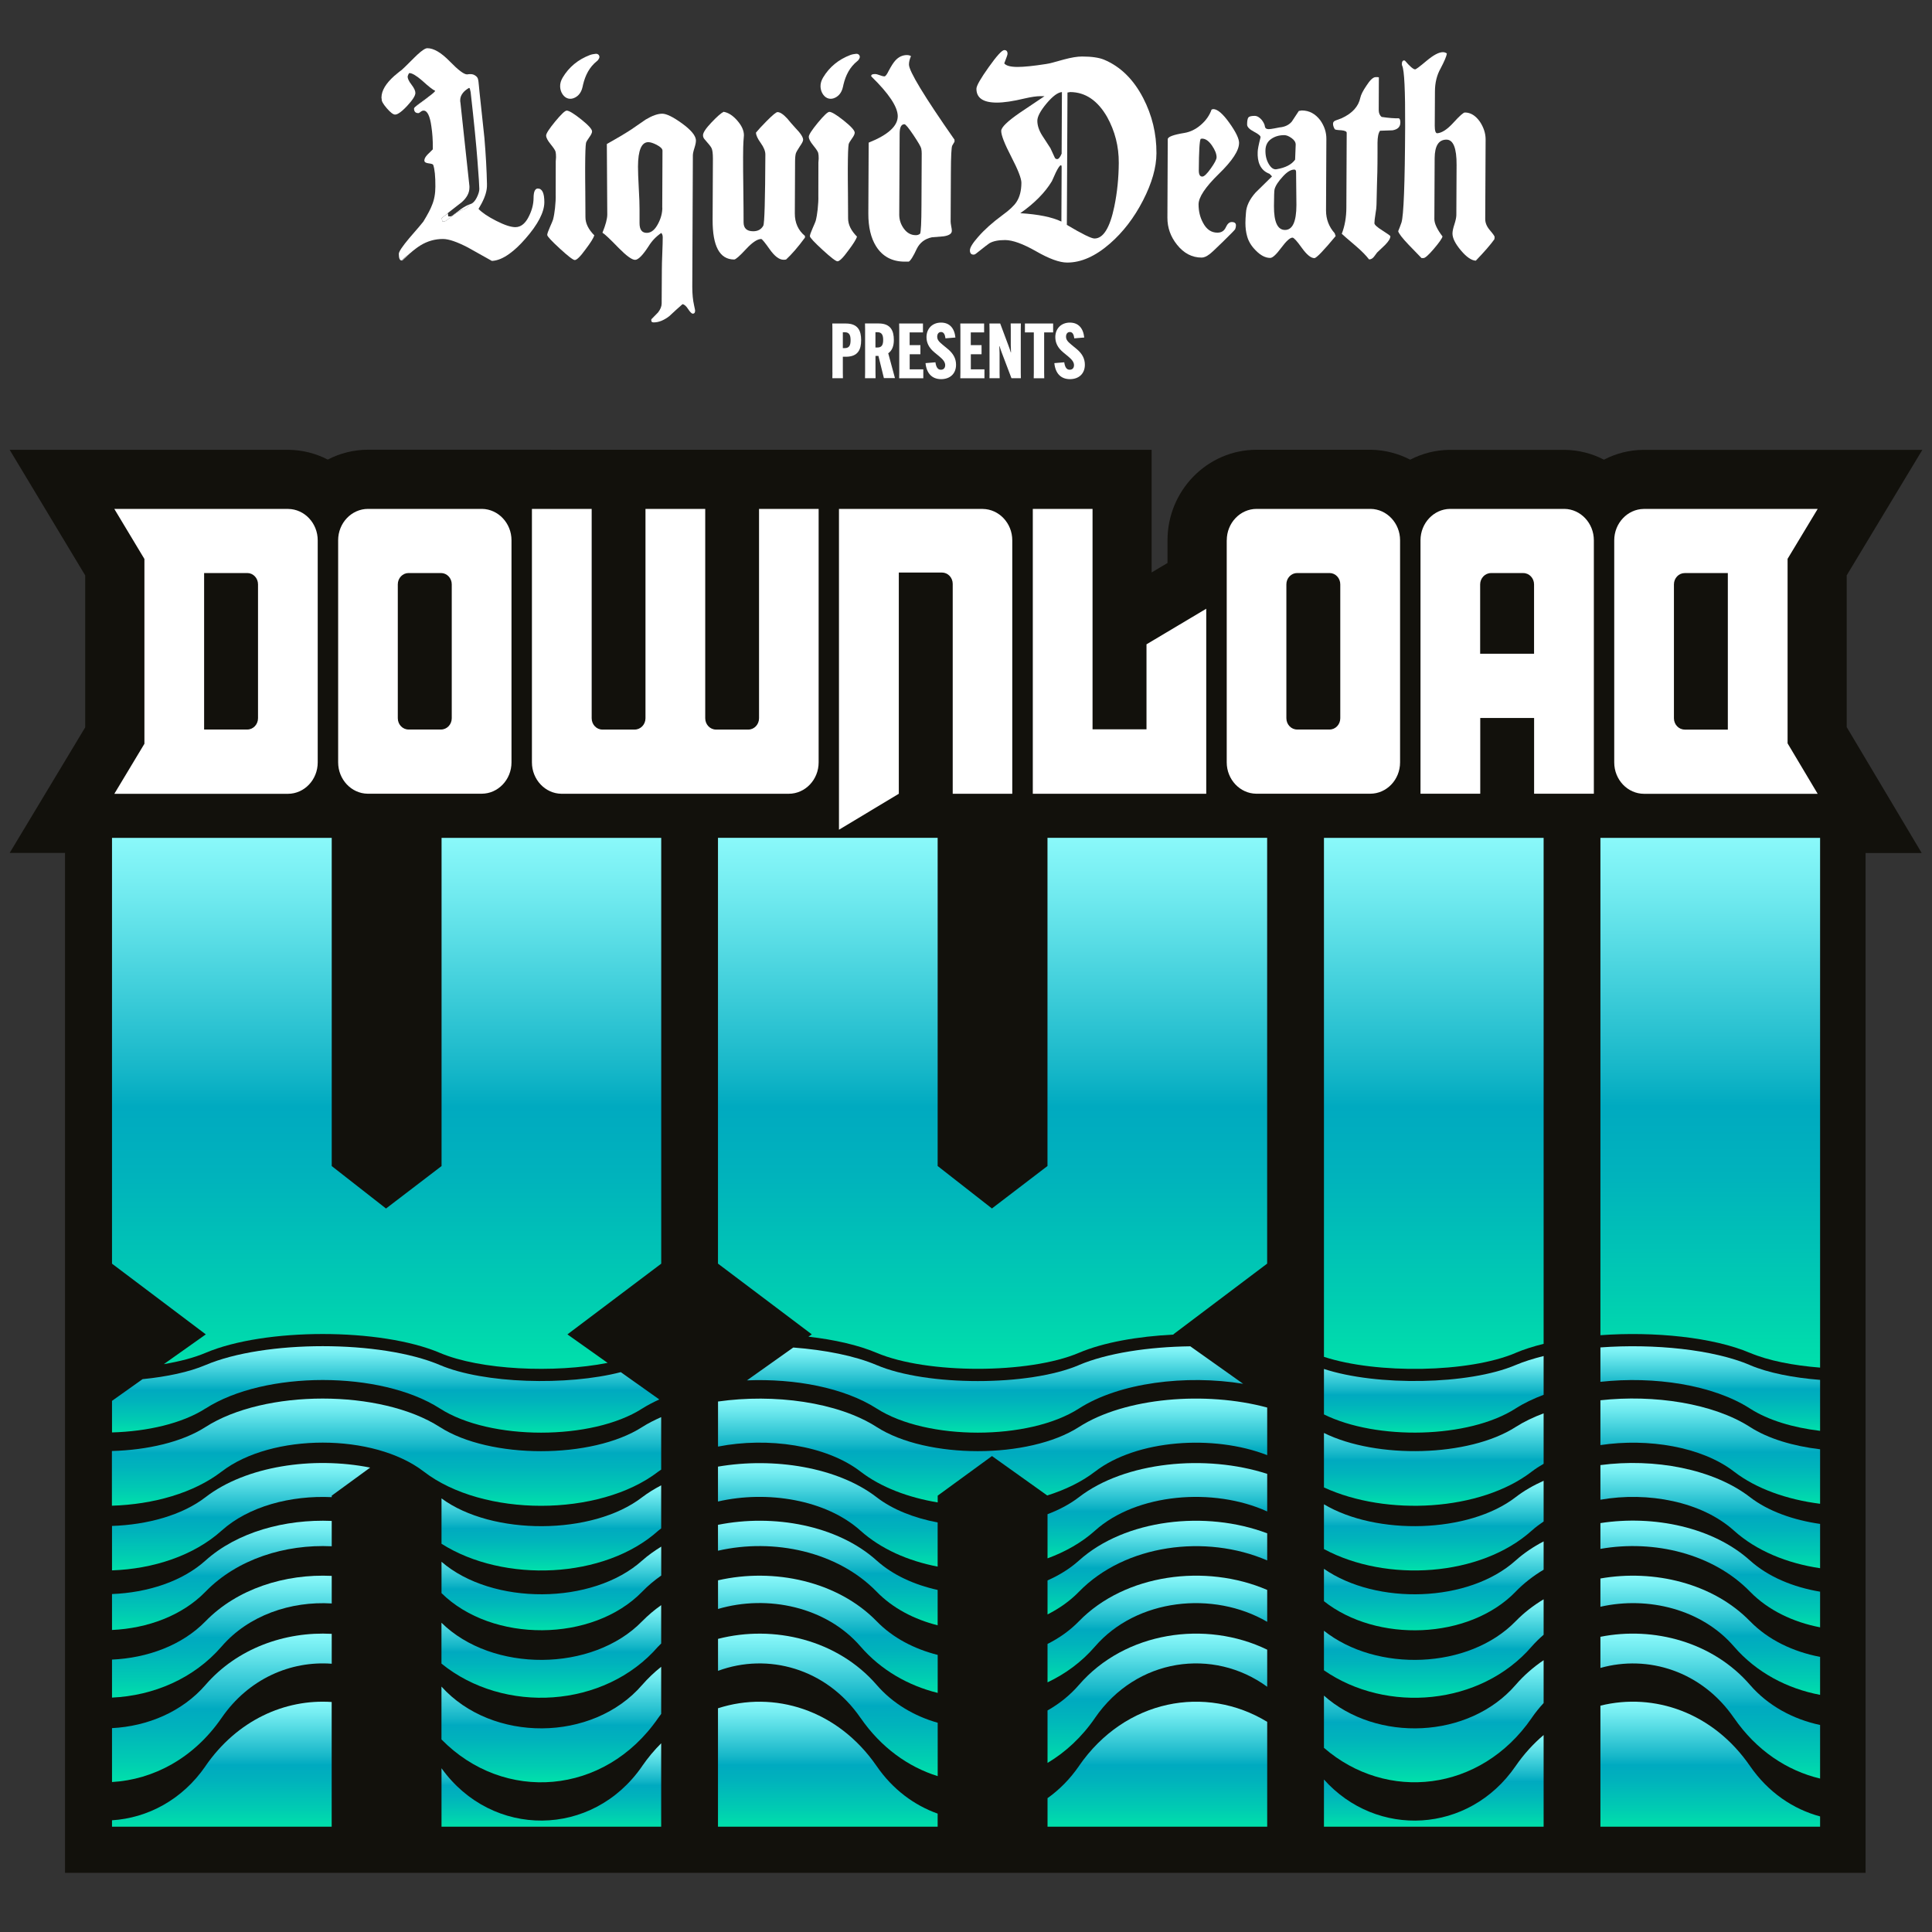 <?xml version="1.0" encoding="UTF-8"?><svg id="Layer_1" xmlns="http://www.w3.org/2000/svg" xmlns:xlink="http://www.w3.org/1999/xlink" viewBox="0 0 400 400"><rect x="0" y="0" width="400" height="400" fill="#333333" stroke="none"/><defs><style>.cls-1{fill:url(#linear-gradient);}.cls-1,.cls-2,.cls-3,.cls-4,.cls-5,.cls-6,.cls-7,.cls-8,.cls-9,.cls-10,.cls-11,.cls-12,.cls-13,.cls-14,.cls-15,.cls-16,.cls-17,.cls-18,.cls-19,.cls-20,.cls-21,.cls-22,.cls-23,.cls-24,.cls-25,.cls-26,.cls-27,.cls-28,.cls-29,.cls-30,.cls-31,.cls-32,.cls-33,.cls-34,.cls-35,.cls-36,.cls-37,.cls-38,.cls-39,.cls-40,.cls-41,.cls-42,.cls-43,.cls-44{stroke-width:0px;}.cls-2{fill:url(#linear-gradient-38);}.cls-3{fill:url(#linear-gradient-33);}.cls-4{fill:url(#linear-gradient-29);}.cls-5{fill:url(#linear-gradient-32);}.cls-6{fill:url(#linear-gradient-30);}.cls-7{fill:url(#linear-gradient-31);}.cls-8{fill:url(#linear-gradient-36);}.cls-9{fill:url(#linear-gradient-39);}.cls-10{fill:url(#linear-gradient-34);}.cls-11{fill:url(#linear-gradient-37);}.cls-12{fill:url(#linear-gradient-35);}.cls-13{fill:url(#linear-gradient-28);}.cls-14{fill:url(#linear-gradient-25);}.cls-15{fill:url(#linear-gradient-11);}.cls-16{fill:url(#linear-gradient-12);}.cls-17{fill:url(#linear-gradient-13);}.cls-18{fill:url(#linear-gradient-10);}.cls-19{fill:url(#linear-gradient-17);}.cls-20{fill:url(#linear-gradient-16);}.cls-21{fill:url(#linear-gradient-19);}.cls-22{fill:url(#linear-gradient-15);}.cls-23{fill:url(#linear-gradient-23);}.cls-24{fill:url(#linear-gradient-21);}.cls-25{fill:url(#linear-gradient-18);}.cls-26{fill:url(#linear-gradient-14);}.cls-27{fill:url(#linear-gradient-22);}.cls-28{fill:url(#linear-gradient-20);}.cls-29{fill:url(#linear-gradient-27);}.cls-30{fill:url(#linear-gradient-24);}.cls-31{fill:url(#linear-gradient-26);}.cls-32{fill:url(#linear-gradient-42);}.cls-33{fill:url(#linear-gradient-40);}.cls-34{fill:url(#linear-gradient-41);}.cls-35{fill:url(#linear-gradient-4);}.cls-36{fill:url(#linear-gradient-2);}.cls-37{fill:url(#linear-gradient-3);}.cls-38{fill:url(#linear-gradient-8);}.cls-39{fill:url(#linear-gradient-9);}.cls-40{fill:url(#linear-gradient-7);}.cls-41{fill:url(#linear-gradient-5);}.cls-42{fill:url(#linear-gradient-6);}.cls-43{fill:#12110c;}.cls-44{fill:#fff;}</style><linearGradient id="linear-gradient" x1="80.04" y1="288.56" x2="80.04" y2="313.05" gradientUnits="userSpaceOnUse"><stop offset="0" stop-color="#95ffff"/><stop offset=".14" stop-color="#70eaef"/><stop offset=".44" stop-color="#15b6c8"/><stop offset=".5" stop-color="#00aac0"/><stop offset=".62" stop-color="#00b3bc"/><stop offset=".82" stop-color="#00ccb2"/><stop offset=".94" stop-color="#00dfab"/></linearGradient><linearGradient id="linear-gradient-2" x1="114.16" y1="331.47" x2="114.16" y2="352.62" xlink:href="#linear-gradient"/><linearGradient id="linear-gradient-3" x1="49.91" y1="301.91" x2="49.91" y2="326.42" xlink:href="#linear-gradient"/><linearGradient id="linear-gradient-4" x1="114.16" y1="306.72" x2="114.16" y2="326.17" xlink:href="#linear-gradient"/><linearGradient id="linear-gradient-5" x1="79.84" y1="277.92" x2="79.84" y2="297.66" xlink:href="#linear-gradient"/><linearGradient id="linear-gradient-6" x1="114.16" y1="319.43" x2="114.16" y2="338.53" xlink:href="#linear-gradient"/><linearGradient id="linear-gradient-7" x1="45.93" y1="336.85" x2="45.93" y2="370.73" xlink:href="#linear-gradient"/><linearGradient id="linear-gradient-8" x1="80.04" y1="168.55" x2="80.04" y2="289.77" xlink:href="#linear-gradient"/><linearGradient id="linear-gradient-9" x1="45.93" y1="351.16" x2="45.93" y2="379.7" xlink:href="#linear-gradient"/><linearGradient id="linear-gradient-10" x1="45.93" y1="313.85" x2="45.93" y2="338.78" xlink:href="#linear-gradient"/><linearGradient id="linear-gradient-11" x1="114.16" y1="360.15" x2="114.16" y2="379.2" xlink:href="#linear-gradient"/><linearGradient id="linear-gradient-12" x1="45.93" y1="325.1" x2="45.93" y2="352.93" xlink:href="#linear-gradient"/><linearGradient id="linear-gradient-13" x1="114.16" y1="344.01" x2="114.16" y2="370.38" xlink:href="#linear-gradient"/><linearGradient id="linear-gradient-14" x1="296.85" y1="291.77" x2="296.85" y2="312.86" xlink:href="#linear-gradient"/><linearGradient id="linear-gradient-15" x1="296.85" y1="330.21" x2="296.85" y2="352.69" xlink:href="#linear-gradient"/><linearGradient id="linear-gradient-16" x1="296.85" y1="305.75" x2="296.85" y2="326.23" xlink:href="#linear-gradient"/><linearGradient id="linear-gradient-17" x1="296.85" y1="318.31" x2="296.85" y2="338.6" xlink:href="#linear-gradient"/><linearGradient id="linear-gradient-18" x1="296.85" y1="168.55" x2="296.85" y2="289.77" xlink:href="#linear-gradient"/><linearGradient id="linear-gradient-19" x1="296.85" y1="358.37" x2="296.85" y2="379.3" xlink:href="#linear-gradient"/><linearGradient id="linear-gradient-20" x1="296.85" y1="280.05" x2="296.85" y2="297.54" xlink:href="#linear-gradient"/><linearGradient id="linear-gradient-21" x1="296.85" y1="342.59" x2="296.85" y2="370.45" xlink:href="#linear-gradient"/><linearGradient id="linear-gradient-22" x1="354.09" y1="313.84" x2="354.09" y2="338.2" xlink:href="#linear-gradient"/><linearGradient id="linear-gradient-23" x1="354.09" y1="168.56" x2="354.09" y2="289.5" xlink:href="#linear-gradient"/><linearGradient id="linear-gradient-24" x1="354.09" y1="336.87" x2="354.09" y2="369.97" xlink:href="#linear-gradient"/><linearGradient id="linear-gradient-25" x1="354.09" y1="325.12" x2="354.09" y2="352.33" xlink:href="#linear-gradient"/><linearGradient id="linear-gradient-26" x1="354.09" y1="301.92" x2="354.09" y2="325.94" xlink:href="#linear-gradient"/><linearGradient id="linear-gradient-27" x1="354.09" y1="351.16" x2="354.09" y2="379.7" xlink:href="#linear-gradient"/><linearGradient id="linear-gradient-28" x1="354.09" y1="277.94" x2="354.09" y2="297.25" xlink:href="#linear-gradient"/><linearGradient id="linear-gradient-29" x1="354.09" y1="288.58" x2="354.09" y2="312.61" xlink:href="#linear-gradient"/><linearGradient id="linear-gradient-30" x1="239.62" y1="313.98" x2="239.62" y2="335.36" xlink:href="#linear-gradient"/><linearGradient id="linear-gradient-31" x1="171.39" y1="313.88" x2="171.39" y2="337.76" xlink:href="#linear-gradient"/><linearGradient id="linear-gradient-32" x1="205.51" y1="288.61" x2="205.51" y2="312.3" xlink:href="#linear-gradient"/><linearGradient id="linear-gradient-33" x1="171.39" y1="325.14" x2="171.39" y2="351.91" xlink:href="#linear-gradient"/><linearGradient id="linear-gradient-34" x1="239.62" y1="302.04" x2="239.62" y2="323.79" xlink:href="#linear-gradient"/><linearGradient id="linear-gradient-35" x1="171.39" y1="301.96" x2="171.39" y2="325.59" xlink:href="#linear-gradient"/><linearGradient id="linear-gradient-36" x1="171.39" y1="336.9" x2="171.39" y2="369.44" xlink:href="#linear-gradient"/><linearGradient id="linear-gradient-37" x1="205.51" y1="168.55" x2="205.51" y2="289.77" xlink:href="#linear-gradient"/><linearGradient id="linear-gradient-38" x1="171.39" y1="351.16" x2="171.39" y2="379.7" xlink:href="#linear-gradient"/><linearGradient id="linear-gradient-39" x1="239.62" y1="337.02" x2="239.62" y2="366.53" xlink:href="#linear-gradient"/><linearGradient id="linear-gradient-40" x1="239.62" y1="351.16" x2="239.62" y2="379.7" xlink:href="#linear-gradient"/><linearGradient id="linear-gradient-41" x1="239.62" y1="325.24" x2="239.62" y2="349.59" xlink:href="#linear-gradient"/><linearGradient id="linear-gradient-42" x1="206.01" y1="277.95" x2="206.01" y2="297.66" xlink:href="#linear-gradient"/></defs><path class="cls-44" d="m172.34,77.15v-9.01l-.02-1.16h2.81c2.53,0,3.16,1.52,3.16,3.43v.03c0,1.9-.63,3.42-3.16,3.42h-.63v3.28l.02,1.16h-2.19l.02-1.16Zm2.6-5.08c.95,0,1.16-.7,1.16-1.6v-.08c0-.9-.21-1.6-1.16-1.6h-.44v3.28h.44Z"/><path class="cls-44" d="m181.26,73.71v3.43l.02,1.16h-2.19l.02-1.16v-9.01l-.02-1.16h2.84c2.5,0,3.13,1.54,3.13,3.4v.03c0,1.16-.31,2.15-1.16,2.74l1.39,5.14h-2.29l-1.13-4.59h-.6Zm0-1.76h.4c1,0,1.19-.71,1.19-1.57v-.03c0-.85-.21-1.57-1.16-1.57h-.44v3.17Z"/><path class="cls-44" d="m188.34,73.35v3.12h2.82v1.84h-5l.02-1.16v-9.01l-.02-1.16h4.93v1.84h-2.76v2.64h2.23v1.88h-2.23Z"/><path class="cls-44" d="m193.67,75c.15,1.08.52,1.55,1.13,1.55.55,0,.89-.35.89-.95s-.4-1.14-1.19-1.79l-1.02-.84c-1.21-1-1.66-2.04-1.66-3.2.02-1.79,1.26-2.98,3.01-2.98s2.77,1.12,2.98,3.09l-2.06.17c-.1-.81-.36-1.31-.92-1.31-.5,0-.79.4-.79.97,0,.67.4,1.06,1.14,1.68l1.02.84c1.24,1.01,1.74,2.09,1.74,3.29,0,1.84-1.24,2.99-3.13,2.98-1.85-.02-2.98-1.2-3.19-3.32l2.05-.17Z"/><path class="cls-44" d="m201,73.35v3.12h2.82v1.84h-5l.02-1.16v-9.01l-.02-1.16h4.93v1.84h-2.76v2.64h2.23v1.88h-2.23Z"/><path class="cls-44" d="m204.87,77.15v-9.01l-.02-1.16h2.23l1.71,4.57c.21.57.37,1.01.48,1.41h.05c-.02-.41-.05-1.03-.05-1.47v-3.36l-.02-1.16h2.11l-.02,1.16v9.01l.02,1.16h-1.95l-1.98-5.22c-.23-.6-.37-1.01-.48-1.41h-.05c0,.41.05,1.03.05,1.47v4l.02,1.16h-2.11l.02-1.16Z"/><path class="cls-44" d="m216.18,68.82v8.33l.02,1.16h-2.18l.02-1.16v-8.33h-1.84v-1.84h5.84v1.84h-1.85Z"/><path class="cls-44" d="m220.34,75c.15,1.08.52,1.55,1.13,1.55.55,0,.89-.35.89-.95s-.4-1.14-1.19-1.79l-1.02-.84c-1.21-1-1.66-2.04-1.66-3.2.02-1.79,1.26-2.98,3.01-2.98s2.77,1.12,2.98,3.09l-2.06.17c-.1-.81-.36-1.31-.92-1.31-.5,0-.79.4-.79.97,0,.67.4,1.06,1.14,1.68l1.02.84c1.24,1.01,1.74,2.09,1.74,3.29,0,1.84-1.24,2.99-3.13,2.98-1.85-.02-2.98-1.2-3.19-3.32l2.05-.17Z"/><path class="cls-44" d="m123.05,48.73c-.18.56-.78,1.53-1.82,2.9-1.07,1.48-1.82,2.21-2.23,2.21-.34,0-1.38-.8-3.11-2.39-1.73-1.59-2.6-2.53-2.59-2.81,0-.25.18-.78.55-1.61.37-.83.58-1.35.65-1.56.35-1.34.55-3.19.59-5.55-.05,2.36-.05.48-.03-5.66,0-.18,0-.46,0-.85.04-.39.06-.67.06-.85,0-.49-.03-.88-.1-1.16-.07-.28-.41-.8-1.03-1.56-.62-.76-.92-1.35-.92-1.78,0-.42.63-1.39,1.87-2.9,1.25-1.51,2.04-2.26,2.39-2.26.48,0,1.48.61,2.99,1.81,1.51,1.21,2.26,2.04,2.26,2.5,0,.28-.19.69-.57,1.21-.38.53-.61.91-.68,1.16-.11.53-.17,2.24-.18,5.13,0,1.13,0,2.83.03,5.1.02,2.27.03,3.99.03,5.16,0,1.27.61,2.52,1.84,3.76"/><path class="cls-44" d="m143.9,64.41c0,.35-.16.53-.46.53-.24,0-.56-.32-.97-.95-.41-.64-.8-.97-1.17-1.01-.92.8-1.83,1.63-2.72,2.47-1.13.87-2.22,1.31-3.27,1.3-.38,0-.53-.21-.46-.64.46-.49.92-.96,1.39-1.42.49-.63.74-1.25.75-1.84,0-.77,0-1.95.02-3.54,0-1.58.01-2.76.02-3.54,0-.74.03-1.85.09-3.32.06-1.48.09-2.59.09-3.32,0-.39-.1-.69-.3-.9-1.07.73-1.93,1.63-2.58,2.68-1.24,1.93-2.19,2.89-2.84,2.89-.65,0-1.78-.82-3.38-2.44-1.81-1.87-2.94-2.93-3.38-3.18.66-1.61.99-2.86,1-3.74l-.09-14.62c2-1.12,3.67-2.11,5.01-2.98,1-.7,2.01-1.4,3.05-2.1,1.34-.8,2.48-1.2,3.4-1.2.89,0,2.25.67,4.09,2,1.83,1.33,2.8,2.47,2.89,3.42.03.39-.07.93-.29,1.63-.23.7-.34,1.23-.34,1.58l-.12,27.23c0,1.44.12,2.73.38,3.86.14.63.22,1.02.22,1.16m-6.82-21.41l.05-11.82c0-.39-.41-.79-1.23-1.22-.69-.35-1.25-.53-1.7-.54-1.41,0-2.13,1.68-2.14,5.06,0,.99.05,2.46.16,4.43.11,1.97.17,3.45.16,4.43,0,.32,0,.79,0,1.43,0,.63,0,1.11,0,1.42,0,1.37.51,2.04,1.56,2.01.88-.03,1.64-.66,2.28-1.89.58-1.09.87-2.19.88-3.32"/><path class="cls-44" d="m166.64,49.22c-1.42,1.93-2.72,3.43-3.89,4.51-.17.03-.34.05-.52.05-.89,0-1.85-.72-2.86-2.15s-1.6-2.15-1.77-2.15c-.79,0-1.85.7-3.16,2.12-1.32,1.42-2.13,2.13-2.44,2.13-3-.01-4.48-2.75-4.46-8.22,0-1.41.02-3.52.03-6.32s.02-4.91.03-6.32c0-1.09-.09-1.83-.29-2.22-.13-.28-.6-.88-1.42-1.8-.23-.25-.34-.53-.34-.85,0-.53.57-1.4,1.72-2.61,1.14-1.21,1.99-1.96,2.54-2.24.96.15,1.91.75,2.83,1.81.93,1.06,1.39,2.08,1.38,3.07,0,.18-.02.39-.05.63-.04.35-.05.58-.05.69-.04.46-.06,1.5-.07,3.11,0,1.51,0,3.77.05,6.78.04,3.01.05,5.27.05,6.78,0,1.23.65,1.85,1.98,1.86.97,0,1.67-.38,2.1-1.15.25-.42.39-5.33.43-14.74,0-.7-.32-1.5-.97-2.4-.65-.9-.97-1.61-.97-2.14.48-.59,1.21-1.38,2.18-2.36,1.24-1.26,2.01-1.89,2.28-1.88.52,0,1.19.44,2.01,1.33.55.67,1.11,1.32,1.7,1.96,1.06,1.09,1.59,1.91,1.59,2.43,0,.28-.23.74-.68,1.37-.49.74-.76,1.23-.83,1.47-.1.35-.16.93-.16,1.74l-.05,10.69c0,1.93.69,3.48,2.1,4.65v.37Z"/><path class="cls-44" d="m177.44,48.99c-.18.56-.78,1.53-1.82,2.9-1.07,1.48-1.82,2.21-2.23,2.21-.34,0-1.38-.8-3.11-2.39-1.73-1.59-2.6-2.53-2.6-2.81,0-.25.18-.78.55-1.61.37-.83.58-1.35.65-1.56.35-1.34.55-3.19.59-5.55-.05,2.36-.05.48-.03-5.66,0-.18,0-.46,0-.85.04-.39.06-.67.06-.85,0-.49-.03-.88-.1-1.16-.07-.28-.41-.8-1.03-1.56-.62-.76-.92-1.35-.92-1.78,0-.42.63-1.39,1.87-2.9,1.25-1.51,2.04-2.26,2.39-2.26.48,0,1.48.61,2.99,1.81,1.51,1.21,2.26,2.04,2.26,2.5,0,.28-.19.69-.57,1.21-.38.53-.61.91-.68,1.16-.11.53-.17,2.24-.18,5.13,0,1.13,0,2.83.03,5.1.02,2.27.03,3.99.03,5.16,0,1.27.61,2.52,1.84,3.76"/><path class="cls-44" d="m197.62,29.36s-.16.23-.47.79c-.17.32-.27,2.2-.28,5.65l-.05,10.08c0,.21.04.53.12.95.08.42.13.74.13.95,0,.6-.57.98-1.71,1.15-.79.07-1.6.13-2.43.2-1.45.31-2.48,1.1-3.11,2.36-.73,1.58-1.29,2.47-1.67,2.68h-.88c-2.58-.02-4.54-1.06-5.87-3.15-1.09-1.73-1.63-4-1.62-6.82l.07-14.67c4-1.6,6.01-3.42,6.02-5.46,0-1.93-1.82-4.69-5.49-8.26v-.11c0-.25.26-.37.78-.37.24,0,.57.08.98.24.41.16.74.24.98.24.21,0,.5-.38.88-1.16.52-.98.97-1.68,1.35-2.1.69-.77,1.5-1.15,2.43-1.15.31,0,.58.07.83.22-.28.63-.42,1.21-.42,1.74,0,1.37,3.14,6.56,9.43,15.56v.42Zm-10.37-3.64c-.65,0-.98.63-.99,1.9l-.08,16.83c0,1.06.32,2.03.97,2.91.65.88,1.47,1.33,2.47,1.33.34,0,.64-.1.88-.31.17-.42.27-2.37.28-5.86l.05-10.77c0-.32-.03-.65-.1-1-.07-.35-.61-1.28-1.61-2.78-1.01-1.5-1.63-2.25-1.87-2.25"/><path class="cls-44" d="m239.43,31.75c-.01,2.92-.94,6.17-2.78,9.75-1.84,3.58-4.13,6.56-6.86,8.94-3.01,2.62-5.96,3.93-8.85,3.92-1.58,0-3.72-.78-6.42-2.33-2.7-1.54-4.84-2.32-6.42-2.33-1.41,0-2.5.22-3.26.67-.14.07-1.02.75-2.64,2.04-.24.21-.45.31-.62.31-.52,0-.77-.3-.77-.9,0-.56.57-1.49,1.72-2.79,1.28-1.47,2.94-2.96,4.98-4.46,1.49-1.08,2.47-2.01,2.96-2.78.66-1.02.99-2.33,1-3.95,0-.88-.69-2.67-2.09-5.37s-2.1-4.49-2.09-5.37c0-.74,1.3-2,3.89-3.78,1.69-1.12,3.38-2.25,5.08-3.41-.38,0-.65,0-.83,0-.83,0-1.93.16-3.31.48-2.38.57-4.31.86-5.79.85-2.79-.01-4.18-.97-4.17-2.87,0-.6.84-2.08,2.53-4.45,1.68-2.37,2.76-3.55,3.24-3.55.45,0,.67.26.67.78,0,.17-.23.83-.68,1.97.38.49,1.29.73,2.73.74,1.34,0,3.32-.2,5.94-.61.55-.07,1.77-.38,3.67-.93,1.52-.41,2.77-.62,3.77-.62,2,0,3.51.23,4.54.65,3.4,1.42,6.11,4.08,8.12,7.96,1.84,3.56,2.76,7.37,2.74,11.41m-19.63.07l.06-12.73c-.86.07-1.92.86-3.19,2.37-1.26,1.51-1.9,2.71-1.9,3.58,0,.94.32,1.94.97,2.99.58.91,1.16,1.8,1.74,2.68.2.42.49,1.05.87,1.89.1.25.27.37.52.37.31,0,.62-.38.94-1.15m-.06,14.08l.05-11.24c0-.28-.05-.42-.15-.42-.21,0-.55.49-1.04,1.47-.28.63-.56,1.25-.83,1.84-1.42,2.35-3.6,4.56-6.54,6.62,3.75.23,6.59.81,8.51,1.73m1.26-26.7l-.13,27.39c3.16,1.88,5.07,2.82,5.72,2.82,1.82,0,3.19-2.2,4.11-6.63.6-2.92.9-5.92.92-9.02.02-3.41-.79-6.58-2.41-9.51-1.97-3.42-4.51-5.14-7.64-5.16-.07,0-.17.02-.29.05-.12.03-.22.05-.29.05"/><path class="cls-44" d="m256.53,29.62c0,1.55-1.4,3.68-4.19,6.39-2.78,2.71-4.18,4.81-4.19,6.29,0,1.41.3,2.68.91,3.8.72,1.38,1.71,2.07,2.99,2.07.83,0,1.4-.36,1.74-1.1.33-.74.74-1.1,1.22-1.1.59,0,.88.23.88.69,0,.25-.05.51-.16.79-.07.14-.9.99-2.49,2.55-1.59,1.56-2.54,2.44-2.85,2.65-.59.45-1.12.68-1.6.68-2,0-3.7-.9-5.1-2.66-1.33-1.66-2-3.53-1.99-5.6l.07-16.25c0-.49,1.16-.93,3.47-1.3,1.21-.21,2.34-.76,3.39-1.67,1.05-.91,1.79-1.96,2.21-3.16.17-.07.29-.1.36-.1.86,0,1.97.95,3.32,2.84,1.35,1.89,2.03,3.29,2.02,4.21m-4.66,2.93c0-.7-.32-1.52-.97-2.46-.65-.93-1.32-1.4-2.01-1.41-.07,0-.17.02-.31.05-.24.39-.37,2.57-.39,6.54,0,.84.23,1.27.72,1.27.38,0,.97-.56,1.76-1.68.8-1.12,1.2-1.89,1.2-2.32"/><path class="cls-44" d="m276.54,48.87c-2.53,3.05-4,4.57-4.41,4.57-.72,0-1.59-.71-2.6-2.12-1.01-1.41-1.65-2.12-1.93-2.12-.52,0-1.29.7-2.33,2.1-1.04,1.4-1.8,2.1-2.28,2.1-1,0-2-.52-2.99-1.54-.93-.92-1.52-1.91-1.8-2.96-.24-.84-.35-1.76-.35-2.75,0-.56.04-1.25.11-2.06.07-1.41.74-2.81,1.98-4.21,1.14-1.12,2.28-2.24,3.42-3.36l-.51-.53c-2.03-.74-2.54-2.63-2.46-4.5,0-.53.2-1.53.58-3.01.1-.28-.33-.68-1.31-1.19-.98-.51-1.47-1.02-1.46-1.51,0-.74.09-1.22.26-1.45.17-.23.6-.34,1.29-.34.52,0,1.01.29,1.49.85.38.5.59.94.64,1.32.05.39.32.58.8.58.21,0,.59-.05,1.14-.15.55-.1.91-.17,1.09-.21,1.1-.1,1.95-.5,2.54-1.2.49-.74.97-1.47,1.46-2.21l.62-.1c1.51,0,2.79.68,3.81,2.02.85,1.2,1.28,2.49,1.27,3.86l-.07,14.83c0,1.79.59,3.36,1.79,4.71l.2.58Zm-8.4-15.82l.12-3.11c0-.49-.28-.94-.85-1.35-.57-.41-1.07-.61-1.52-.61-1.03,0-1.93.25-2.69.78-.76.52-1.16,1.28-1.2,2.26-.04,1.13.19,2.1.68,2.93.49.83,1.03,1.19,1.61,1.09,1.84-.31,3.13-.97,3.85-1.99m-.17,2.06c-.7,0-1.46.45-2.3,1.36-1.02,1.09-1.61,2-1.79,2.74-.07.28-.11,1.44-.12,3.48-.01,3.27.74,4.91,2.28,4.92,1.57,0,2.36-1.71,2.37-5.16,0-.07-.02-2.34-.07-6.81,0-.35-.12-.53-.36-.53"/><path class="cls-44" d="m289.92,25.4c0,.88-.55,1.4-1.62,1.58-.84.03-1.7.06-2.58.09-.34.46-.51,1.28-.52,2.48,0,.49,0,1.21,0,2.16,0,.95,0,1.67-.01,2.16,0,.95-.04,2.38-.1,4.27-.06,1.9-.09,3.32-.1,4.27,0,.42-.07,1.06-.22,1.93-.14.86-.21,1.49-.21,1.87,0,.32.55.82,1.65,1.51,1.1.69,1.65,1.09,1.65,1.2,0,.46-.37,1.05-1.09,1.79-.55.53-1.11,1.05-1.66,1.58-.14.21-.36.5-.65.87-.29.37-.63.55-1.01.55-.62-.81-1.52-1.73-2.72-2.76-1.75-1.49-2.73-2.34-2.93-2.55.63-1.62.94-3.41.95-5.38l.07-15.52c0-.28-.37-.46-1.1-.53-.84-.04-1.3-.11-1.37-.22-.24-.39-.37-.77-.36-1.16,0-.32.21-.54.62-.68.41-.14.79-.28,1.14-.42,2.21-1.01,3.51-2.43,3.89-4.26.14-.63.56-1.46,1.25-2.47.76-1.19,1.4-1.79,1.92-1.79.03,0,.09,0,.18,0,.09,0,.16,0,.23,0,.1,0,.19.02.26.05l-.03,6.76c0,.63.2,1.11.61,1.43,1.48.22,2.67.31,3.56.28.21.11.31.41.31.9"/><path class="cls-44" d="m309.44,49.08c0,.18-.02.33-.05.47-.8,1.12-2.08,2.59-3.84,4.42-.89-.04-1.93-.75-3.09-2.13-1.16-1.38-1.74-2.54-1.74-3.49,0-.46.13-1.09.4-1.9.26-.81.39-1.44.4-1.9l.05-10.4c.02-3.48-.68-5.23-2.09-5.24-1.62,0-2.43,1.27-2.45,3.84l-.06,12.61c0,.92.56,2.11,1.69,3.6-.11.42-.7,1.27-1.79,2.55-1.09,1.28-1.81,1.92-2.15,1.92h-.41c-.89-.92-1.78-1.84-2.67-2.76-1.34-1.41-2.06-2.35-2.16-2.81.17-.39.4-.98.68-1.79.45-1.4.71-8.02.76-19.84.03-7.49-.17-11.7-.61-12.62-.07-.14-.08-.35-.05-.63.07-.32.21-.47.41-.47.07,0,.14.02.21.05,1.03,1.2,1.73,1.8,2.11,1.8.17,0,.97-.59,2.38-1.78,1.42-1.19,2.54-1.78,3.36-1.78.31,0,.58.09.83.27-.07.56-.51,1.6-1.31,3.12-.76,1.34-1.15,2.91-1.16,4.71,0,.81,0,2.01-.02,3.6,0,1.55-.01,2.74-.02,3.55,0,1.02.17,1.54.51,1.54.97-.07,2.09-.8,3.36-2.2,1.27-1.4,2.06-2.1,2.37-2.1,1.18,0,2.21.64,3.11,1.91.79,1.2,1.18,2.42,1.18,3.65l-.08,16.52c0,.77.32,1.54.97,2.3.65.76.98,1.23.98,1.4"/><path class="cls-44" d="m120.52,18.34c-.24.79-.69,1.45-1.45,1.85-.97.51-1.94.27-2.57-.63-.34-.49-.5-1.03-.53-1.6-.03-.69.18-1.31.52-1.89,1.31-2.2,3.21-3.75,5.65-4.68.38-.14.8-.21,1.21-.25.54-.05.91.45.69.92-.1.21-.24.43-.43.57-1.6,1.27-2.43,2.97-2.89,4.88-.06.27-.11.55-.2.82Z"/><path class="cls-44" d="m174.43,18.34c-.24.79-.69,1.45-1.45,1.85-.97.51-1.94.27-2.57-.63-.34-.49-.5-1.03-.53-1.6-.03-.69.18-1.31.52-1.89,1.31-2.2,3.21-3.75,5.65-4.68.38-.14.8-.21,1.21-.25.54-.05.91.45.69.92-.1.21-.24.43-.43.57-1.6,1.27-2.43,2.97-2.89,4.88-.06.27-.11.55-.2.82Z"/><path class="cls-44" d="m93.61,44.67c.14-.09.75-.55,1.85-1.39.66-.47,1.25-.79,1.8-.98-.32.52-.67.83-1.05.95-.6.18-1.26.52-2,1.05-1.09.84-1.71,1.3-1.85,1.39s-.23.13-.26.13h-.53l-.1-.69c.42-.32.84-.65,1.25-.97l.09.64h.53s.12-.04.26-.13Z"/><path class="cls-44" d="m88.69,20.09c-.29.31-.97.84-2.04,1.58-.26.18-.5.35-.71.51.31-.32.96-.82,1.96-1.53.29-.21.55-.39.79-.57Z"/><path class="cls-44" d="m84.86,52.5c-.48.42-1.01.9-1.58,1.44-.05,0-.09,0-.14,0,.65-.59,1.23-1.07,1.72-1.44Z"/><path class="cls-44" d="m111.37,39.03c-.44,0-.73.37-.84,1.1-.04.24-.06.51-.06.82,0,1.29-.33,2.56-.96,3.82-.53,1.09-1.17,1.78-1.9,2.08-.28.12-.58.18-.9.18-.94,0-2.27-.44-3.98-1.31-1.71-.87-2.93-1.7-3.66-2.47.25-.42.46-.79.63-1.11.78-1.47,1.15-2.76,1.12-3.85v-.26c-.06-2.78-.23-5.94-.53-9.5-.17-1.55-.5-4.7-1.01-9.45-.13-1.37-.2-2.04-.2-2.01v-.03c-.04-.37-.09-.63-.17-.83-.13-.29-.33-.46-.68-.67-.33-.19-.74-.21-1.04-.19-.2,0-.35.04-.42.05-.01,0-.03,0-.04,0,0,0-.01,0-.01,0-.01,0-.03,0-.04,0-.63,0-1.82-.9-3.58-2.71-1.76-1.8-3.3-2.71-4.63-2.71-.41,0-1.1.45-2.07,1.35-.19.17-.39.37-.61.59-1.65,1.65-2.53,2.51-2.63,2.57-.31.22-.59.44-.86.67-.22.21-.35.33-.39.35-.09.06-.18.13-.26.19-1.77,1.58-2.66,3.06-2.67,4.48,0,.1.01.21.05.32-.07.39.28,1.02,1.04,1.9.76.88,1.33,1.32,1.72,1.32.21,0,.46-.08.75-.26,0,0,0,0,0,0,.48-.28,1.07-.8,1.77-1.55,1.12-1.21,1.69-2.1,1.69-2.66,0-.45-.26-1.02-.8-1.72-.3-.38-.51-.72-.64-1.02-.11-.24-.16-.46-.16-.64,0-.07.04-.21.13-.42.09-.21.17-.32.23-.32.56,0,1.44.52,2.62,1.54,1.36,1.24,2.27,1.95,2.72,2.13-.03.16-.5.59-1.41,1.25t-.01.01c-.29.31-.97.84-2.04,1.58-.26.18-.5.35-.71.51-.14.14-.21.25-.21.32,0,.63.3.95.89.95.11,0,.26-.09.47-.26.21-.18.42-.26.63-.26.77,0,1.31,1.12,1.61,3.33.2,1.33.3,2.76.29,4.27v.42c-.35.35-.71.69-1.06,1.05-.06.06-.11.11-.16.17-.35.39-.53.76-.53,1.09s.29.52.89.59c.59.07.9.18.94.32.31.87.46,2.37.45,4.48,0,1.48-.24,2.76-.7,3.85-.28.77-.88,1.91-1.8,3.42-.14.21-1.11,1.35-2.9,3.41-1.44,1.72-2.17,2.8-2.17,3.26,0,.87.18,1.33.54,1.37.65-.59,1.23-1.07,1.72-1.44.9-.78,1.64-1.33,2.21-1.68,1.47-.9,3.03-1.34,4.68-1.33,1.19,0,2.9.59,5.14,1.75,1.68.95,3.33,1.88,4.98,2.79,1.13-.05,2.35-.55,3.65-1.5,1.04-.74,2.14-1.78,3.29-3.1,2.6-2.96,3.91-5.49,3.92-7.55,0-1.89-.44-2.84-1.36-2.84Zm-13.92,3.21c-.07.02-.13.04-.2.06-.32.52-.67.83-1.05.95-.6.18-1.26.52-2,1.05-1.09.84-1.71,1.3-1.85,1.39s-.23.13-.26.13h-.53l-.1-.69c.42-.32.84-.65,1.25-.97v-.04c.62-.49,1.25-.97,1.88-1.47.32-.24.63-.49.96-.74,1.09-.95,1.63-1.96,1.64-3.05v-.32l-1.86-17.27c-.04-.14-.05-.32-.05-.52,0-.55.19-1.05.56-1.51h0c.28-.37.7-.7,1.23-1.02h.11c.07,0,.15.29.26.84.71,6.27,1.17,10.98,1.41,14.15.26,3.34.39,5.32.39,5.91,0,.49-.19,1.1-.55,1.82-.37.72-.79,1.15-1.24,1.29Z"/><path class="cls-44" d="m82.29,15.18c-.22.21-.35.33-.39.35-.09.06-.18.13-.26.19.2-.18.42-.37.64-.54Z"/><rect class="cls-43" x="13.46" y="174.1" width="372.79" height="213.65"/><path class="cls-43" d="m161.46,176.59h-45.38c-2.8-.04-5.57-.75-8.07-2.04-2.58,1.33-5.43,2.03-8.3,2.03h-23.75c-2.8-.04-5.55-.74-8.05-2.03-2.58,1.33-5.43,2.04-8.31,2.04H2l15.64-26v-31.46l-15.64-26h57.8c2.8.04,5.56.73,8.06,2.02,2.58-1.34,5.44-2.04,8.32-2.04l162.25.02v25.39l3.29-1.96v-4.69c0-10.34,8.27-18.75,18.43-18.75h23.76c2.8.05,5.56.76,8.06,2.05,2.49-1.29,5.25-1.99,8.03-2.03h24.03c2.8.04,5.56.74,8.05,2.03,2.5-1.3,5.27-2,8.06-2.03h57.86l-15.66,25.98v31.42l15.53,26.07h-208.4l-28.01,16.84v-16.84Z"/><polygon class="cls-44" points="213.83 105.37 213.83 164.34 249.74 164.34 249.74 126.03 237.37 133.4 237.37 151 226.2 151 226.2 105.37 213.83 105.37"/><path class="cls-44" d="m266.33,148.7v-27.72c0-1.29,1-2.34,2.23-2.34h6.71c1.23,0,2.22,1.05,2.22,2.34v27.72c0,1.3-.99,2.34-2.22,2.34h-6.71c-1.23,0-2.23-1.04-2.23-2.34m-12.35-36.85v45.99c0,3.53,2.73,6.45,6.1,6.49h23.61c3.41,0,6.18-2.91,6.18-6.49v-45.99c0-3.53-2.73-6.44-6.09-6.49h-23.6c-3.42,0-6.19,2.91-6.19,6.49"/><path class="cls-44" d="m348.79,151.05c-1.22,0-2.22-1.05-2.22-2.34v-27.72c0-1.29,1-2.34,2.22-2.34h8.94v32.41s-8.94,0-8.94,0Zm-8.48-45.68c-3.36.04-6.1,2.96-6.1,6.49v45.99c0,3.59,2.77,6.5,6.19,6.5h35.93l-6.23-10.45v-38.2l6.23-10.33h-36.02Z"/><path class="cls-44" d="m173.71,171.78l12.38-7.44v-45.8h8.94c1.22,0,2.22,1.05,2.22,2.34,0,0,0,41.8,0,43.46h12.33v-52.48c0-3.53-2.73-6.44-6.1-6.49h-29.78s0,66.41,0,66.41Z"/><path class="cls-44" d="m157.15,105.37v43.34c0,1.29-1,2.34-2.22,2.34h-6.69c-1.23,0-2.23-1.05-2.23-2.34v-43.34h-12.37v43.34c0,1.29-1.01,2.34-2.24,2.34h-6.68c-1.23,0-2.22-1.05-2.22-2.34v-43.34h-12.37v52.48c0,3.53,2.73,6.45,6.1,6.49h47.07c3.41,0,6.19-2.91,6.19-6.49v-52.48h-12.33Z"/><path class="cls-44" d="m306.45,135.35v-14.36c0-1.28,1.01-2.34,2.23-2.34h6.71c1.23,0,2.22,1.06,2.22,2.34v14.36h-11.17Zm-6.26-29.99c-3.36.05-6.09,2.96-6.09,6.49v52.48h12.37v-15.68h11.15v15.68h12.37v-52.48c0-3.53-2.73-6.44-6.09-6.49h-23.69Z"/><path class="cls-44" d="m42.26,151.05v-32.41h8.94c1.22,0,2.22,1.05,2.22,2.34v27.72c0,1.29-1,2.34-2.22,2.34h-8.94Zm-18.59-45.68l6.23,10.36v38.26l-6.23,10.36h35.93c3.41,0,6.18-2.91,6.18-6.5v-45.99c0-3.53-2.73-6.45-6.1-6.49H23.66Z"/><path class="cls-44" d="m82.36,148.7v-27.72c0-1.29,1-2.34,2.23-2.34h6.71c1.23,0,2.23,1.05,2.23,2.34v27.72c0,1.3-1,2.34-2.23,2.34h-6.71c-1.23,0-2.23-1.04-2.23-2.34m-12.35-36.85v45.99c0,3.53,2.73,6.45,6.1,6.49h23.61c3.4,0,6.18-2.91,6.18-6.49v-45.99c0-3.53-2.74-6.44-6.1-6.49h-23.6c-3.41,0-6.19,2.91-6.19,6.49"/><path class="cls-1" d="m45.88,304.68c10.37-8,31.5-8,41.87,0,12.25,9.44,36.3,9.44,48.54,0,.19-.15.41-.27.6-.41v-10.87c-1.4.62-2.74,1.29-3.94,2.06-10.38,6.66-31.5,6.66-41.88,0-12.25-7.87-36.29-7.87-48.54,0-4.84,3.11-12.02,4.75-19.36,4.96v11.32c8.54-.26,16.92-2.61,22.69-7.05Z"/><path class="cls-36" d="m136.29,340.89c.19-.22.41-.41.6-.62v-7.94c-1.41.99-2.73,2.11-3.94,3.34-10.27,10.56-31.06,10.65-41.55.3v8.46c12.91,10.49,33.76,9.31,44.88-3.55Z"/><path class="cls-37" d="m45.88,316.9c5.59-5.03,14.32-7.33,22.8-6.93v-.31l7.96-5.81c-11.85-2.36-25.72-.33-34.09,6.13-4.84,3.73-12.02,5.7-19.36,5.95v9.2c8.54-.3,16.92-3.04,22.69-8.23Z"/><path class="cls-35" d="m91.41,310.21v9.41c12.91,8.18,33.75,7.3,44.88-2.71.19-.17.41-.32.6-.48v-8.91c-1.4.74-2.74,1.55-3.94,2.47-10.27,7.92-31.06,7.98-41.55.23Z"/><path class="cls-41" d="m42.55,291.62c12.25-7.87,36.29-7.87,48.54,0,10.38,6.66,31.5,6.66,41.88,0,1.08-.69,2.28-1.3,3.53-1.88l-7.97-5.65c-11.14,2.87-28.38,2.38-37.44-1.47-12.25-5.21-36.29-5.21-48.54,0-3.43,1.46-8.03,2.42-13.03,2.92l-6.33,4.49v6.54c7.33-.21,14.52-1.85,19.36-4.96Z"/><path class="cls-42" d="m91.41,323.35v6.49c10.48,10.34,31.28,10.25,41.55-.3,1.2-1.24,2.53-2.35,3.94-3.34v-5.99c-1.4.87-2.74,1.81-3.94,2.88-10.27,9.24-31.06,9.31-41.55.26Z"/><path class="cls-40" d="m45.88,355.67c5.59-8.12,14.32-11.85,22.8-11.21v-6.19c-9.68-.52-19.58,3.01-26.13,10.57-4.84,5.59-12.02,8.57-19.36,8.95v11.16c8.54-.49,16.92-4.91,22.69-13.28Z"/><path class="cls-38" d="m33.92,282.43c3.26-.55,6.24-1.32,8.62-2.33,12.25-5.21,36.29-5.21,48.54,0,8.35,3.55,23.65,4.24,34.72,2.07l-8.32-5.9,19.42-14.64v-88.16h-45.48v67.95l-11.5,8.79-11.24-8.79v-67.95H23.19v88.16l19.42,14.64-8.69,6.16Z"/><path class="cls-39" d="m42.55,365.65c-4.84,7.02-12.02,10.75-19.36,11.22v1.33h45.48v-25.82c-9.68-.65-19.58,3.77-26.13,13.27Z"/><path class="cls-18" d="m42.55,329.54c6.54-6.73,16.45-9.86,26.13-9.4v-5.25c-9.68-.4-19.58,2.31-26.13,8.2-4.84,4.35-12.02,6.65-19.36,6.94v7.44c7.33-.33,14.52-2.96,19.36-7.93Z"/><path class="cls-15" d="m132.96,365.65c-10.27,14.9-31.06,15.03-41.55.45v12.1h45.48v-17.27c-1.41,1.4-2.73,2.97-3.94,4.72Z"/><path class="cls-16" d="m45.88,340.89c5.59-6.47,14.32-9.42,22.8-8.91v-5.71c-9.68-.46-19.58,2.67-26.13,9.4-4.84,4.97-12.02,7.6-19.36,7.93v7.87c8.54-.39,16.92-3.91,22.69-10.58Z"/><path class="cls-17" d="m136.29,355.67c.2-.28.4-.55.6-.82v-9.76c-1.41,1.12-2.73,2.37-3.94,3.76-10.27,11.88-31.06,11.97-41.55.34v10.94c12.91,13.17,33.76,11.69,44.88-4.45Z"/><path class="cls-26" d="m313.79,295.45c-9.69,6.22-28.76,6.63-39.68,1.23v11.28c12.98,5.98,32.41,4.9,43.02-3.28.76-.59,1.6-1.12,2.46-1.62v-10.44c-2.12.79-4.08,1.73-5.8,2.83Z"/><path class="cls-22" d="m317.13,340.89c.76-.88,1.6-1.68,2.46-2.43v-7.34c-2.12,1.27-4.08,2.78-5.8,4.55-9.69,9.96-28.76,10.61-39.68,1.96v8.19c12.98,8.97,32.41,7.33,43.02-4.93Z"/><path class="cls-20" d="m313.79,309.98c-9.69,7.47-28.76,7.96-39.68,1.47v9.27c12.98,6.98,32.41,5.71,43.02-3.82.76-.69,1.6-1.3,2.46-1.89v-8.43c-2.12.95-4.08,2.07-5.8,3.4Z"/><path class="cls-19" d="m313.79,329.54c1.72-1.77,3.68-3.28,5.8-4.55v-5.86c-2.12,1.11-4.08,2.42-5.8,3.96-9.69,8.71-28.76,9.28-39.68,1.72v6.7c10.92,8.64,30,8,39.68-1.96Z"/><path class="cls-25" d="m313.79,280.1c1.72-.73,3.69-1.35,5.8-1.87v-104.76h-45.48v107.45c10.92,3.58,30,3.31,39.68-.81Z"/><path class="cls-21" d="m313.79,365.65c-9.68,14.06-28.76,14.98-39.68,2.78v9.77h45.48v-18.98c-2.12,1.8-4.08,3.93-5.8,6.43Z"/><path class="cls-28" d="m274.11,283.44v9.4c10.92,5.4,30,5,39.68-1.23,1.72-1.1,3.69-2.04,5.8-2.83v-8.03c-2.12.53-4.08,1.14-5.8,1.87-9.69,4.12-28.76,4.39-39.68.81Z"/><path class="cls-24" d="m317.13,355.67c.76-1.11,1.59-2.13,2.46-3.07v-8.87c-2.12,1.43-4.08,3.13-5.8,5.12-9.69,11.2-28.76,11.93-39.68,2.21v10.81c12.98,11.25,32.41,9.19,43.02-6.19Z"/><path class="cls-27" d="m362.33,323.09c-7.64-6.88-19.88-9.46-30.98-7.75v5.34c11.1-1.95,23.34,1,30.98,8.86,3.76,3.86,8.94,6.31,14.5,7.38v-7.38c-5.56-.93-10.74-3.07-14.5-6.45Z"/><path class="cls-23" d="m362.33,280.1c3.76,1.6,8.94,2.61,14.5,3.05v-109.68h-45.48v102.97c11.1-.81,23.34.41,30.98,3.67Z"/><path class="cls-30" d="m359,355.67c4.66,6.77,11.04,10.95,17.83,12.56v-11.09c-5.56-1.19-10.74-3.95-14.5-8.29-7.64-8.84-19.88-12.17-30.98-9.97v6.45c9.85-2.78,20.98.66,27.65,10.35Z"/><path class="cls-14" d="m362.33,335.67c-7.64-7.86-19.88-10.81-30.98-8.86v5.85c9.85-2.22,20.98.5,27.65,8.23,4.66,5.4,11.04,8.73,17.83,10.01v-7.86c-5.56-1.06-10.74-3.51-14.5-7.38Z"/><path class="cls-31" d="m362.33,309.98c-7.64-5.9-19.88-8.11-30.98-6.65v7.17c9.85-1.73,20.98.39,27.65,6.4,4.66,4.2,11.05,6.78,17.83,7.78v-9.17c-5.56-.8-10.74-2.63-14.5-5.53Z"/><path class="cls-29" d="m362.33,365.65c-7.64-11.1-19.88-15.27-30.98-12.51v25.06h45.48v-2.13c-5.56-1.5-10.73-4.96-14.5-10.42Z"/><path class="cls-13" d="m362.33,282.63c-7.64-3.25-19.88-4.47-30.98-3.66v7.12c11.1-1.22,23.34.62,30.98,5.54,3.76,2.42,8.94,3.95,14.5,4.61v-10.55c-5.56-.44-10.74-1.45-14.5-3.05Z"/><path class="cls-4" d="m362.33,295.45c-7.64-4.91-19.88-6.76-30.98-5.54v9.28c9.85-1.48,20.98.34,27.65,5.48,4.66,3.6,11.05,5.81,17.83,6.67v-11.28c-5.56-.66-10.74-2.19-14.5-4.61Z"/><path class="cls-6" d="m262.36,323.06v-5.6c-12.71-4.82-29.43-2.96-38.98,5.64-1.86,1.67-4.07,3.03-6.5,4.11v7.04c2.43-1.23,4.64-2.78,6.5-4.69,9.55-9.82,26.27-11.98,38.98-6.49Z"/><path class="cls-7" d="m181.5,329.54c3.33,3.43,7.79,5.74,12.63,6.96v-7.32c-4.84-1.07-9.3-3.09-12.63-6.09-8.08-7.27-21.28-9.71-32.85-7.39v5.36c11.57-2.65,24.78.18,32.85,8.48Z"/><path class="cls-5" d="m223.38,295.45c-10.37,6.66-31.5,6.66-41.87,0-8.08-5.19-21.28-6.93-32.85-5.28v9.33c10.28-2.02,22.42-.3,29.51,5.18,4.24,3.26,9.89,5.37,15.97,6.38v-1.4l11.24-8.2,11.44,8.16c3.71-1.17,7.11-2.8,9.89-4.94,8.58-6.62,24.52-7.74,35.65-3.41v-9.85c-12.71-3.44-29.43-2.11-38.98,4.03Z"/><path class="cls-3" d="m178.17,340.89c4.24,4.9,9.89,8.1,15.97,9.61v-7.87c-4.84-1.22-9.3-3.53-12.63-6.96-8.08-8.3-21.28-11.13-32.85-8.48v5.93c10.28-3.03,22.42-.44,29.51,7.77Z"/><path class="cls-10" d="m226.71,316.9c8.58-7.72,24.52-9.03,35.65-3.97v-7.78c-12.71-4.13-29.43-2.54-38.98,4.83-1.86,1.43-4.07,2.6-6.5,3.52v9.14c3.69-1.36,7.07-3.26,9.83-5.74Z"/><path class="cls-12" d="m148.65,303.65v7.22c10.28-2.36,22.42-.35,29.51,6.04,4.24,3.81,9.89,6.27,15.97,7.44v-9.14c-4.84-.92-9.3-2.65-12.63-5.22-8.08-6.23-21.28-8.32-32.85-6.34Z"/><path class="cls-8" d="m178.17,355.67c4.24,6.15,9.89,10.16,15.97,12.06v-11.05c-4.84-1.38-9.3-3.98-12.63-7.83-8.08-9.34-21.28-12.52-32.85-9.54v6.62c10.28-3.8,22.42-.55,29.51,9.75Z"/><path class="cls-11" d="m167.39,276.75c5.37.61,10.31,1.73,14.11,3.34,10.37,4.41,31.5,4.41,41.87,0,5.08-2.16,12.18-3.41,19.63-3.78l-.07-.05,19.42-14.64v-88.16h-45.48v67.95l-11.5,8.79-11.24-8.79v-67.95h-45.48v88.16l19.42,14.64-.68.48Z"/><path class="cls-2" d="m181.5,365.65c-8.08-11.72-21.28-15.71-32.85-11.97v24.52h45.48v-2.71c-4.85-1.73-9.3-5-12.63-9.84Z"/><path class="cls-9" d="m226.71,355.67c8.58-12.45,24.52-14.59,35.65-6.44v-7.68c-12.71-6.18-29.43-3.75-38.98,7.3-1.86,2.15-4.07,3.9-6.5,5.28v10.86c3.7-2.2,7.07-5.3,9.83-9.31Z"/><path class="cls-33" d="m223.38,365.65c-1.86,2.7-4.07,4.91-6.5,6.64v5.91h45.48v-21.71c-12.71-7.75-29.43-4.7-38.98,9.15Z"/><path class="cls-34" d="m226.71,340.89c8.58-9.93,24.52-11.61,35.65-5.11v-6.6c-12.71-5.49-29.43-3.33-38.98,6.49-1.86,1.91-4.07,3.47-6.5,4.69v7.95c3.7-1.75,7.07-4.22,9.83-7.42Z"/><path class="cls-32" d="m223.38,282.63c-10.37,4.41-31.5,4.41-41.87,0-4.54-1.93-10.7-3.14-17.27-3.64l-9.59,6.8c9.91-.41,20.15,1.52,26.86,5.83,10.37,6.66,31.5,6.66,41.87,0,8.34-5.36,22.16-7.06,34-5.12l-10.94-7.76c-8.66.11-17.21,1.4-23.06,3.88Z"/></svg>